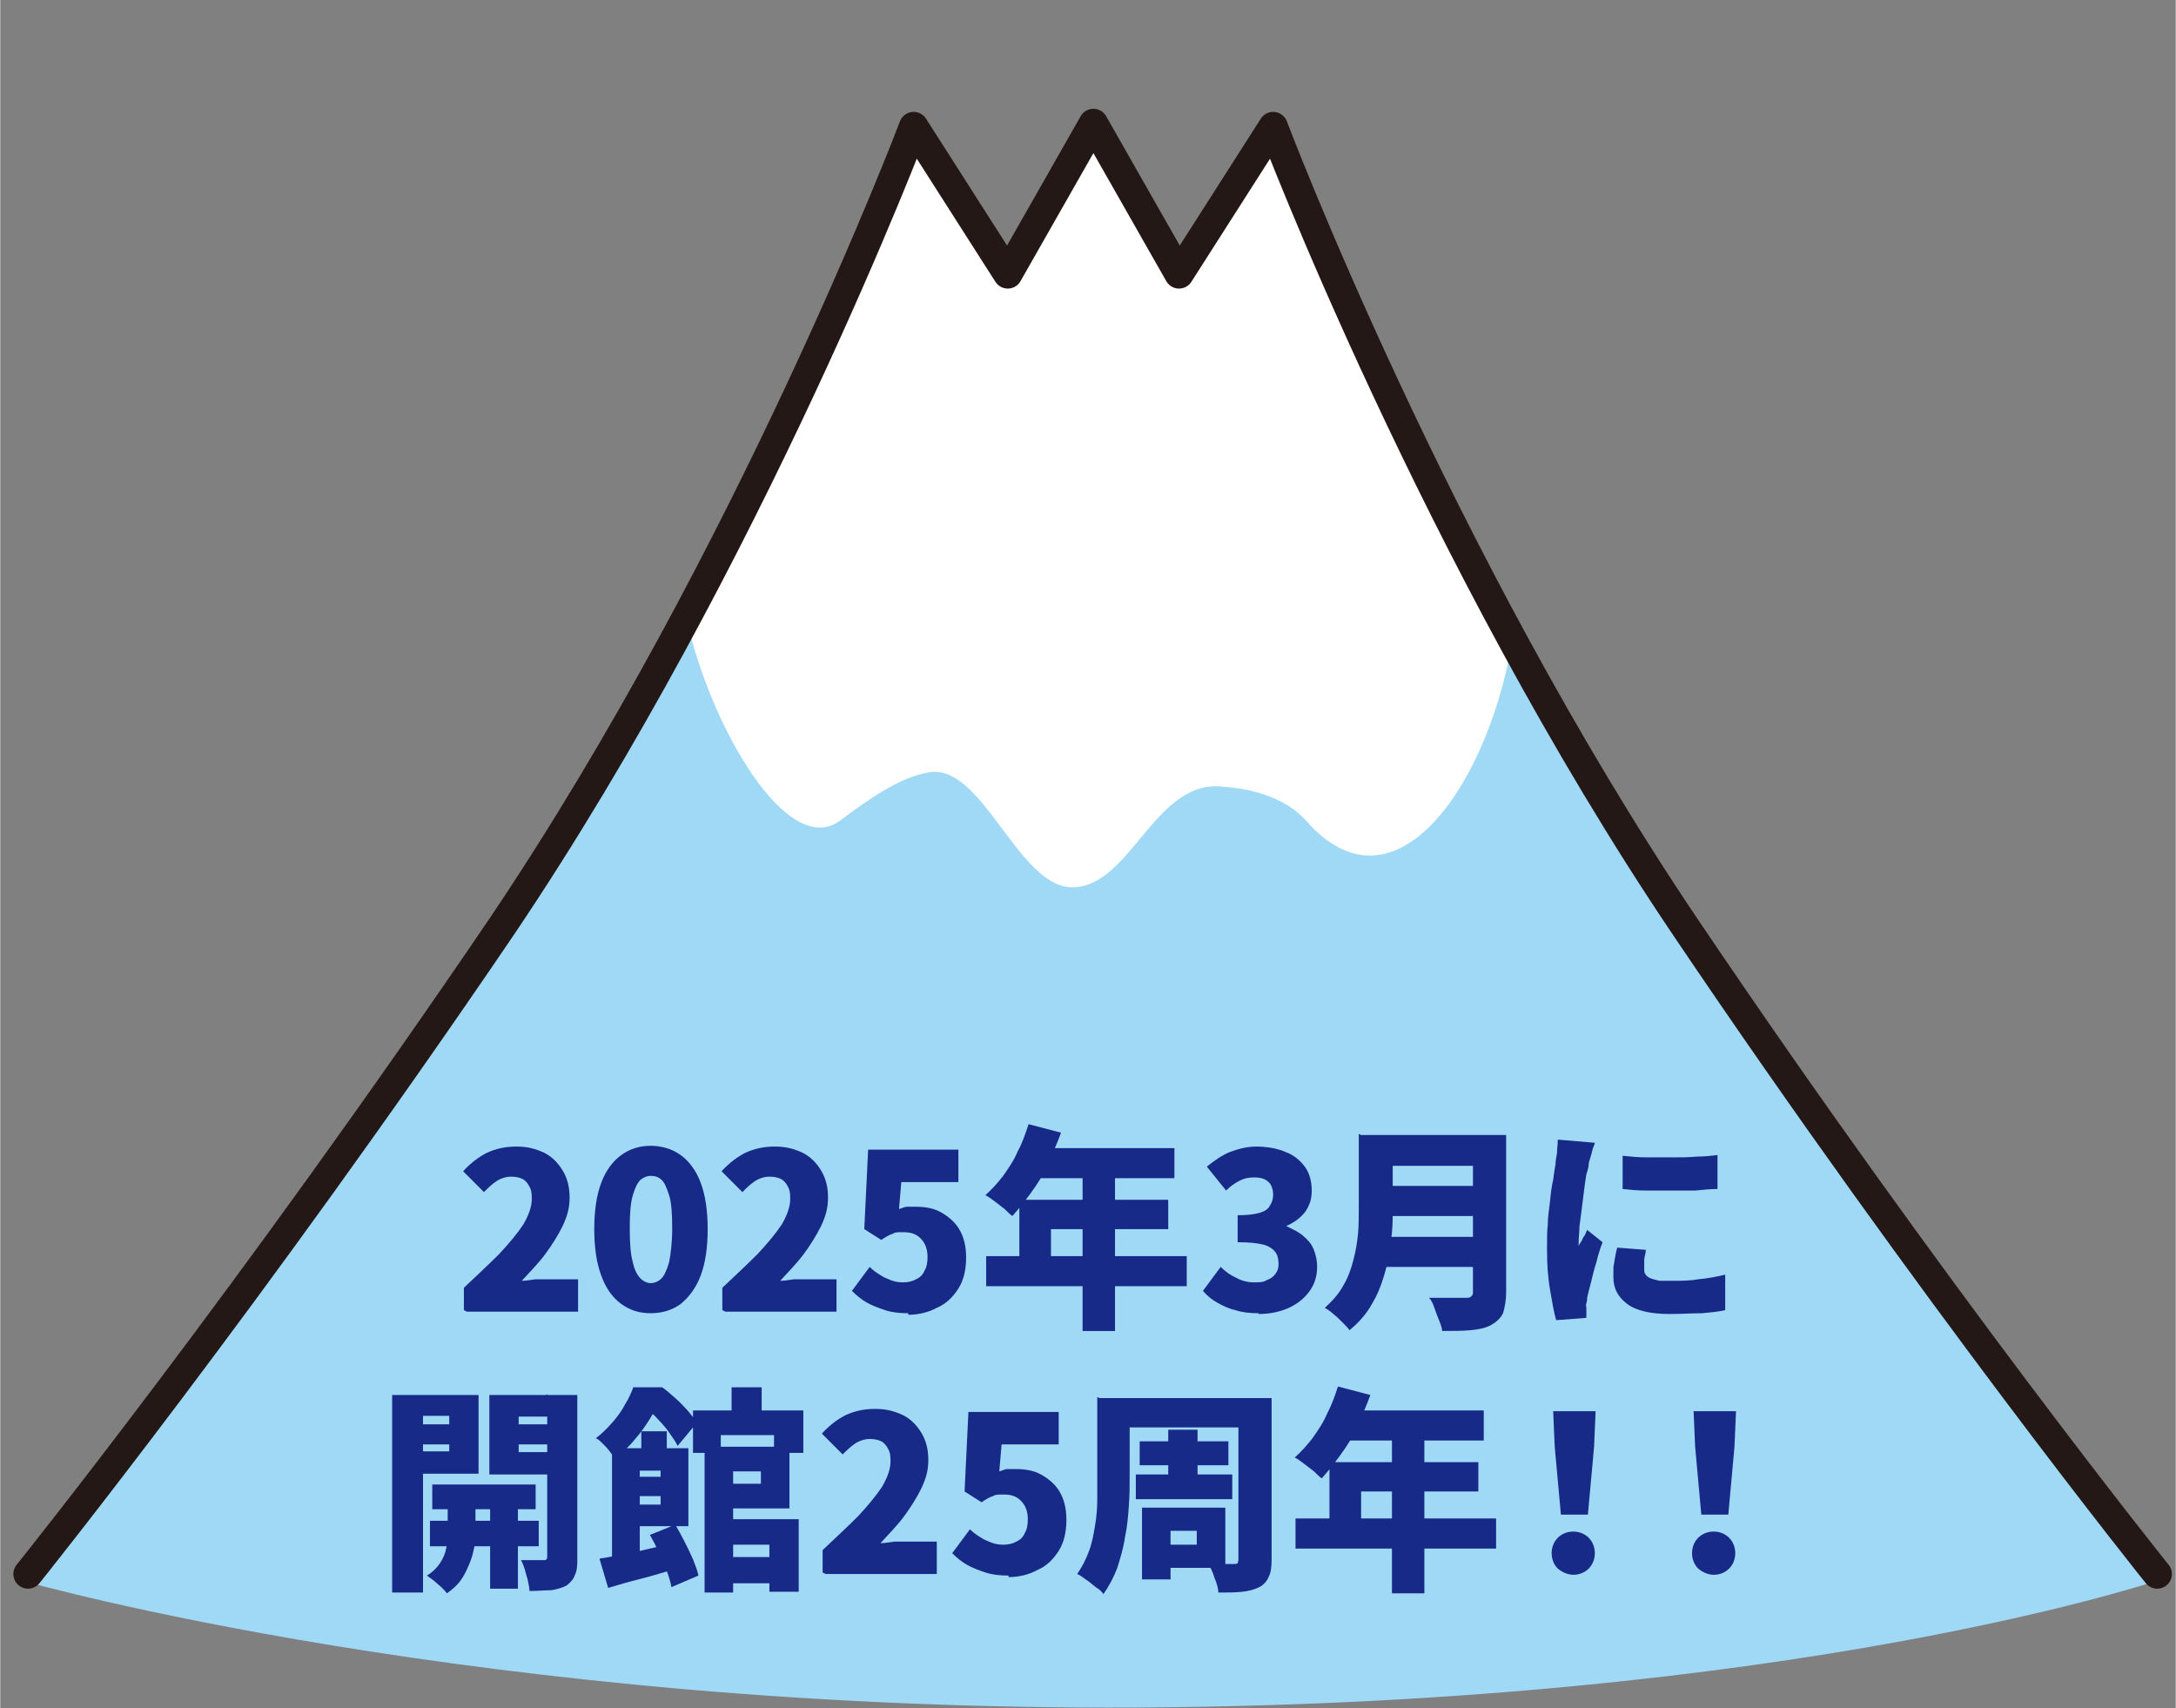 <?xml version="1.0" encoding="UTF-8"?>
<svg id="_レイヤー_1" xmlns="http://www.w3.org/2000/svg" width="99.5mm" height="78.1mm" version="1.1" viewBox="0 0 282 221.4">
  <rect x="0" y="0" width="282" height="221.4" fill="#808080" stroke="none"/>
  <!-- Generator: Adobe Illustrator 29.1.0, SVG Export Plug-In . SVG Version: 2.1.0 Build 142)  -->
  <defs>
    <style>
      .st0 {
        fill: none;
        stroke: #231815;
        stroke-linecap: round;
        stroke-linejoin: round;
        stroke-width: 3.8px;
      }

      .st1 {
        fill: #fff;
      }

      .st2 {
        fill: #172a88;
      }

      .st3 {
        fill: #9fd9f6;
      }
    </style>
  </defs>
  <g>
    <path class="st3" d="M3,204.9s59.1,16.9,144.6,16.4c85.4-.5,132.5-16.6,132.5-16.6,0,0-44.3-58.2-59.5-81.1-11.8-17.8-38.2-67-38.2-67l-82.3,2.6s-24.8,47.6-40.1,68.7c-11,15.3-56.7,77-56.7,77h-.1Z"/>
    <path class="st1" d="M89,80.3c-.3-1.6,5-9.6,9.6-18.9,5.5-11.1,10.6-23.8,12.4-27.7,1.8-4,7.6-16.9,7.6-16.9l12.2,19.9,10.9-20.4,10.6,19.5,12.4-19.7s5.6,14,6.9,16.7c8.2,18,22.3,45.5,22.3,45.5l2.3,3.5c-2.8,19.2-15.2,37.9-26.9,24.6-3.7-4.2-10.5-4.4-10.5-4.4-9.1-1.4-12.2,13.1-19.9,13-7-.1-11.6-16.1-18.5-14.9-3.8.6-8,3.6-11.6,6.3-6.8,4.9-16.7-12.2-19.8-26h0Z"/>
    <path class="st0" d="M279.6,204s-28.9-36-61.2-83.9c-32.3-47.9-53.4-103.7-53.4-103.7l-12.2,19.1-11.1-19.5-11.1,19.5-12.2-19.1s-21.1,55.8-53.4,103.7C32.5,168,3.6,204,3.6,204"/>
  </g>
  <g>
    <path class="st2" d="M60.1,169.8v-2.9c1.7-1.6,3.3-3.1,4.6-4.4,1.3-1.4,2.3-2.6,3.1-3.8.7-1.2,1.1-2.3,1.1-3.3s-.1-1.2-.3-1.6-.5-.8-.9-1-.9-.3-1.5-.3-1.3.2-1.9.6-1.1.9-1.6,1.4l-2.7-2.7c1-1.1,2.1-1.9,3.1-2.4,1.1-.5,2.3-.8,3.8-.8s2.5.3,3.6.8c1,.5,1.8,1.3,2.4,2.3s.9,2.1.9,3.5-.3,2.4-.9,3.7c-.6,1.2-1.4,2.5-2.3,3.7s-2,2.3-3,3.4c.5,0,1.1-.1,1.8-.2h5.5v4.2h-14.4l-.4-.2Z"/>
    <path class="st2" d="M84.3,170.2c-1.5,0-2.7-.4-3.8-1.2-1.1-.8-2-2-2.6-3.7-.6-1.6-.9-3.6-.9-6s.3-4.4.9-6,1.5-2.8,2.6-3.6,2.4-1.2,3.8-1.2,2.8.4,3.9,1.2,2,2,2.6,3.6.9,3.6.9,6-.3,4.4-.9,6-1.5,2.8-2.6,3.7c-1.1.8-2.4,1.2-3.9,1.2ZM84.3,166.3c.5,0,1-.2,1.4-.6.4-.4.7-1.1,1-2.1.2-1,.4-2.5.4-4.4s-.1-3.4-.4-4.3-.6-1.7-1-2c-.4-.4-.9-.5-1.4-.5s-.9.2-1.3.5c-.4.4-.7,1-1,2s-.4,2.4-.4,4.3.1,3.4.4,4.4c.2,1,.6,1.7,1,2.1.4.4.9.6,1.3.6Z"/>
    <path class="st2" d="M93.6,169.8v-2.9c1.7-1.6,3.3-3.1,4.6-4.4,1.3-1.4,2.3-2.6,3.1-3.8.7-1.2,1.1-2.3,1.1-3.3s-.1-1.2-.3-1.6-.5-.8-.9-1-.9-.3-1.5-.3-1.3.2-1.9.6-1.1.9-1.6,1.4l-2.7-2.7c1-1.1,2.1-1.9,3.1-2.4,1.1-.5,2.3-.8,3.8-.8s2.5.3,3.6.8c1,.5,1.8,1.3,2.4,2.3s.9,2.1.9,3.5-.3,2.4-.9,3.7c-.6,1.2-1.4,2.5-2.3,3.7s-2,2.3-3,3.4c.5,0,1.1-.1,1.8-.2h5.5v4.2h-14.4l-.4-.2Z"/>
    <path class="st2" d="M117.7,170.2c-1.1,0-2.1-.1-3-.4-.9-.3-1.7-.6-2.4-1-.7-.4-1.3-.9-1.9-1.5l2.3-3.1c.4.4.8.7,1.3,1,.4.3.9.5,1.4.7s1,.3,1.6.3,1.2-.1,1.7-.4c.5-.2.9-.6,1.1-1.1.3-.5.4-1.1.4-1.8,0-1-.3-1.8-.9-2.4s-1.3-.8-2.2-.8-1.1,0-1.4.2c-.4.1-.9.4-1.5.8l-2.2-1.4.5-10.3h11.7v4.2h-7.4l-.3,3.5c.4-.1.7-.3,1.1-.3h1.1c1.2,0,2.3.2,3.2.7s1.8,1.2,2.4,2.2.9,2.2.9,3.7-.3,2.9-1,4-1.6,2-2.8,2.5c-1.1.6-2.4.9-3.7.9v-.2Z"/>
    <path class="st2" d="M133.3,145.7l4.2,1.1c-.5,1.4-1.1,2.7-1.7,4.1s-1.4,2.6-2.2,3.7c-.8,1.1-1.6,2.1-2.4,3-.3-.2-.6-.5-1-.9-.4-.3-.9-.7-1.3-1-.4-.3-.8-.6-1.2-.8.8-.7,1.6-1.6,2.3-2.5.7-1,1.4-2,1.9-3.2.6-1.1,1-2.3,1.4-3.5h0ZM127.8,162.8h26v3.9h-26v-3.9ZM132.1,155.5h19.3v3.8h-15.2v5.5h-4.1v-9.2h0ZM134.5,148.8h17.7v3.9h-19.6l2-3.9h-.1ZM140.3,150.8h4.2v21.7h-4.2v-21.7Z"/>
    <path class="st2" d="M163.1,170.2c-1.1,0-2.1-.1-3-.4-.9-.2-1.7-.6-2.4-1s-1.3-.9-1.8-1.5l2.3-3.1c.6.6,1.3,1.1,2,1.4.7.4,1.5.6,2.3.6s1.2,0,1.7-.3c.5-.2.8-.4,1.1-.8.3-.4.4-.8.4-1.3s-.1-1.1-.4-1.5c-.3-.4-.8-.8-1.6-1s-1.9-.3-3.3-.3v-3.5c1.2,0,2.1-.1,2.8-.3s1.2-.5,1.4-1c.3-.4.4-.9.4-1.4s-.2-1.3-.6-1.6c-.4-.4-1-.6-1.8-.6s-1.3.1-1.9.4c-.6.3-1.2.7-1.8,1.3l-2.5-3.1c1-.8,2-1.5,3-1.9,1.1-.4,2.2-.7,3.4-.7s2.7.2,3.8.7c1.1.4,1.9,1.1,2.5,1.9s.9,1.9.9,3.1-.3,1.9-.8,2.7c-.6.8-1.4,1.4-2.5,1.9h0c.8.4,1.5.7,2.1,1.2s1.1,1,1.4,1.7c.3.7.5,1.5.5,2.4,0,1.3-.4,2.4-1.1,3.3-.7.9-1.6,1.6-2.8,2.1s-2.4.7-3.8.7h.1Z"/>
    <path class="st2" d="M176.3,147.1h4.2v9.6c0,1.2,0,2.5-.2,3.9s-.4,2.9-.8,4.3c-.4,1.4-.9,2.8-1.7,4.1-.7,1.3-1.7,2.4-2.9,3.4-.2-.3-.5-.6-.9-1s-.8-.8-1.2-1.1c-.4-.4-.8-.6-1.1-.8,1-.9,1.8-1.8,2.4-2.9.6-1,1-2.1,1.3-3.3.3-1.1.5-2.3.6-3.4s.1-2.2.1-3.3v-9.6h.2ZM179.1,160.3h13.6v3.9h-13.6v-3.9ZM179.2,147.1h13.6v4h-13.6v-4ZM179.2,153.7h13.7v3.9h-13.7v-3.9ZM190.9,147.1h4.3v20.4c0,1.1-.2,2-.4,2.7-.3.6-.8,1.1-1.5,1.5s-1.6.6-2.7.7-2.3.1-3.7.1c0-.4-.2-.9-.4-1.4s-.4-1-.6-1.6-.4-1-.7-1.3h4.8c.3,0,.5,0,.7-.2s.2-.3.2-.6v-20.4h0Z"/>
    <path class="st2" d="M206.7,148.1c0,.2-.2.5-.3.9s-.2.8-.3,1.1-.2.6-.2.8c0,.3-.1.7-.3,1.3-.1.6-.2,1.3-.3,2.1s-.2,1.6-.3,2.4c-.1.8-.2,1.6-.3,2.3,0,.7-.1,1.4-.1,1.9v.6c.1-.3.3-.5.4-.7.1-.2.2-.5.4-.7.1-.2.2-.5.3-.7l2,1.6c-.3.8-.6,1.7-.8,2.6-.3.9-.5,1.8-.7,2.6s-.4,1.5-.5,2c0,.2,0,.4-.1.7s0,.5,0,.6v1.3l-3.9.3c-.3-.9-.5-2.2-.8-3.9s-.4-3.4-.4-5.3,0-2.1.1-3.2c0-1.1.2-2.1.3-3.1s.2-1.9.4-2.7c.1-.8.2-1.5.3-2,0-.4.1-.9.2-1.5,0-.6.1-1.1.1-1.7l4.7.4h.1ZM213.3,162.1c0,.4-.2.8-.2,1.2v1.1c0,.4,0,.6.2.8.1.2.4.4.7.5s.6.2,1.1.3h1.5c1.2,0,2.4,0,3.5-.2,1.1-.1,2.3-.3,3.5-.6v4.6c-.8.2-1.9.3-3,.4-1.2,0-2.6.1-4.2.1-2.4,0-4.3-.4-5.5-1.3s-1.8-2-1.8-3.5,0-1.2.1-1.8.2-1.3.4-2l3.9.3h-.2ZM210.4,149.8c.9.1,1.9.2,3,.2h3.3c1.1,0,2.2,0,3.2-.1,1,0,1.9-.1,2.7-.2v4.4c-.9,0-1.9.1-2.9.2h-6.4c-1.1,0-2-.1-3-.2v-4.3h.1Z"/>
    <path class="st2" d="M50.8,180.8h4v25.6h-4v-25.6ZM52.8,184.6h6.6v2.6h-6.6v-2.6ZM53.2,180.8h8.8v10.2h-8.8v-2.9h5v-4.6h-5v-2.8h0ZM58.2,193.5h3.4v5.5c0,.5,0,1-.2,1.7-.1.6-.3,1.3-.6,2s-.6,1.4-1.1,2.1c-.5.7-1.1,1.2-1.8,1.7-.3-.4-.7-.8-1.2-1.2-.5-.5-1-.8-1.4-1.1.7-.4,1.3-1,1.7-1.6s.7-1.3.8-1.9c.2-.7.2-1.2.2-1.7v-5.5h.2ZM55.7,197.1h14.1v3.3h-14.1s0-3.3,0-3.3ZM56,192.4h13.4v3.2h-13.4v-3.2ZM72.9,180.8v2.8h-5.7v4.6h5.7v2.9h-9.5v-10.3h9.5ZM63.5,193.3h3.6v12.6h-3.6v-12.6ZM65.8,184.6h6.6v2.6h-6.6v-2.6ZM70.8,180.8h4v21c0,1,0,1.7-.3,2.3-.2.6-.6,1-1.1,1.4-.6.3-1.3.5-2,.6-.8,0-1.7.1-2.8.1,0-.4-.1-.8-.2-1.3s-.3-1-.4-1.5c-.2-.5-.3-.9-.5-1.2h2.9c.2,0,.3,0,.4-.1s.1-.2.1-.4v-21h-.1Z"/>
    <path class="st2" d="M82.1,179.8h2.2v.7h1.2v1.1c-.4.7-.8,1.5-1.3,2.3s-1.1,1.7-1.9,2.6c-.7.9-1.6,1.7-2.6,2.6-.2-.3-.4-.6-.7-1-.3-.4-.6-.7-.9-1s-.6-.6-.9-.7c.8-.6,1.5-1.3,2.2-2.1.6-.7,1.2-1.5,1.6-2.3.5-.8.8-1.5,1.1-2.3h0ZM77.7,202c.8-.1,1.7-.3,2.8-.5,1-.2,2.1-.4,3.3-.7,1.2-.3,2.3-.5,3.5-.7l.4,3.2c-1.5.4-3,.9-4.6,1.3s-3,.8-4.3,1.2l-1.1-3.7h0ZM79.3,187.7h3.6v15.5h-3.6v-15.5ZM81.4,187.7h7.8v10.1h-7.8v-2.8h4.2v-4.4h-4.2v-2.8h0ZM81.8,191.4h5.8v2.5h-5.8v-2.5ZM83.1,179.8h2.7c.6.4,1.1.9,1.7,1.4s1.1,1.1,1.6,1.6c.5.6.9,1.1,1.2,1.6l-2.5,3c-.2-.5-.6-1-1-1.6s-.9-1.2-1.5-1.8c-.5-.6-1.1-1.1-1.6-1.4h-.6s0-2.8,0-2.8ZM83.1,185.5h3.3v3.5h-3.3v-3.5ZM84.3,198.9l3.2-1.3c.4.7.8,1.4,1.2,2.2.4.8.8,1.6,1.1,2.3.3.8.6,1.5.7,2.1l-3.5,1.5c-.1-.6-.3-1.3-.6-2.1-.3-.8-.6-1.6-1-2.4-.4-.8-.8-1.6-1.2-2.3h.1ZM89.8,182.8h14.3v5.5h-3.8v-2.3h-6.9v2.3h-3.6v-5.5ZM91.3,187.5h3.7v18.9h-3.7v-18.9ZM92.9,187.5h9.4v8h-9.4v-3.2h5.7v-1.6h-5.7v-3.2ZM92.9,196.9h10.6v9.4h-3.8v-6.1h-6.8v-3.3h0ZM92.9,201.8h9.1v3.4h-9.1v-3.4ZM94.8,179.8h3.9v4.5h-3.9v-4.5Z"/>
    <path class="st2" d="M106.6,203.8v-2.9c1.7-1.6,3.3-3.1,4.6-4.4,1.3-1.4,2.3-2.6,3.1-3.8.7-1.2,1.1-2.3,1.1-3.3s-.1-1.2-.3-1.6-.5-.8-.9-1-.9-.3-1.5-.3-1.3.2-1.9.6-1.1.9-1.6,1.4l-2.7-2.7c1-1.1,2.1-1.9,3.1-2.4,1.1-.5,2.3-.8,3.8-.8s2.5.3,3.6.8c1,.5,1.8,1.3,2.4,2.3s.9,2.1.9,3.5-.3,2.4-.9,3.7c-.6,1.2-1.4,2.5-2.3,3.7s-2,2.3-3,3.4c.5,0,1.1-.1,1.8-.2h5.5v4.2h-14.4l-.4-.2Z"/>
    <path class="st2" d="M130.7,204.2c-1.1,0-2.1-.1-3-.4-.9-.3-1.7-.6-2.4-1-.7-.4-1.3-.9-1.9-1.5l2.3-3.1c.4.4.8.7,1.3,1,.4.3.9.5,1.4.7.5.2,1,.3,1.6.3s1.2-.1,1.7-.4c.5-.2.9-.6,1.1-1.1.3-.5.4-1.1.4-1.8,0-1-.3-1.8-.9-2.4s-1.3-.8-2.2-.8-1.1,0-1.4.2c-.4.1-.9.4-1.5.8l-2.2-1.4.5-10.3h11.7v4.2h-7.4l-.3,3.5c.4-.1.7-.3,1.1-.3h1.1c1.2,0,2.3.2,3.2.7s1.8,1.2,2.4,2.2c.6,1,.9,2.2.9,3.7s-.3,2.9-1,4-1.6,2-2.8,2.5c-1.1.6-2.4.9-3.7.9v-.2Z"/>
    <path class="st2" d="M142.4,181.2h4v10.1c0,1.1,0,2.4-.1,3.8s-.2,2.7-.5,4.1c-.2,1.4-.6,2.7-1,4-.5,1.3-1.1,2.4-1.8,3.4-.2-.3-.5-.6-1-.9-.4-.3-.8-.7-1.3-1-.4-.3-.8-.6-1.1-.7.6-.9,1.1-1.8,1.5-2.9.4-1,.6-2.1.8-3.3.2-1.1.3-2.3.3-3.4v-13.3h.2ZM144.8,181.2h17.4v3.8h-17.4v-3.8ZM147.2,191.1h12.5v3.2h-12.5v-3.2ZM147.7,186.8h11.5v3.1h-11.5v-3.1ZM148,195.4h3.7v9.3h-3.7v-9.3ZM150,195.4h8.8v7.8h-8.8v-3h5.1v-1.8h-5.1v-3ZM151.4,185.3h3.8v7.4h-3.8v-7.4ZM160.7,181.2h4.1v20.9c0,1-.1,1.8-.4,2.3-.2.5-.6,1-1.2,1.3-.6.3-1.3.5-2.2.6s-1.9.1-3.1.1c0-.5-.2-1.2-.5-1.9-.2-.7-.5-1.3-.8-1.8h3.3c.2,0,.4,0,.5-.1,0,0,.1-.3.1-.5v-20.9h.2Z"/>
    <path class="st2" d="M173.4,179.7l4.2,1.1c-.5,1.4-1.1,2.7-1.7,4.1s-1.4,2.6-2.2,3.7c-.8,1.1-1.6,2.1-2.4,3-.3-.2-.6-.5-1-.9-.4-.3-.9-.7-1.3-1-.4-.3-.8-.6-1.2-.8.8-.7,1.6-1.6,2.3-2.5.7-1,1.4-2,1.9-3.2.6-1.1,1-2.3,1.4-3.5h0ZM167.9,196.8h26v3.9h-26v-3.9ZM172.3,189.5h19.3v3.8h-15.2v5.5h-4.1v-9.2h0ZM174.6,182.8h17.7v3.9h-19.6l2-3.9h-.1ZM180.4,184.8h4.2v21.7h-4.2v-21.7Z"/>
    <path class="st2" d="M204,204.1c-.8,0-1.5-.3-2.1-.8-.5-.5-.8-1.2-.8-2s.3-1.5.8-2,1.2-.8,2-.8,1.5.3,2,.8.8,1.2.8,2-.3,1.5-.8,2-1.2.8-2,.8h.1ZM202.3,196.3l-.8-8.8-.2-4.6h5.5l-.2,4.6-.8,8.8h-3.5Z"/>
    <path class="st2" d="M222.2,204.1c-.8,0-1.5-.3-2.1-.8-.5-.5-.8-1.2-.8-2s.3-1.5.8-2,1.2-.8,2-.8,1.5.3,2,.8.8,1.2.8,2-.3,1.5-.8,2-1.2.8-2,.8h.1ZM220.5,196.3l-.8-8.8-.2-4.6h5.5l-.2,4.6-.8,8.8h-3.5Z"/>
  </g>
</svg>